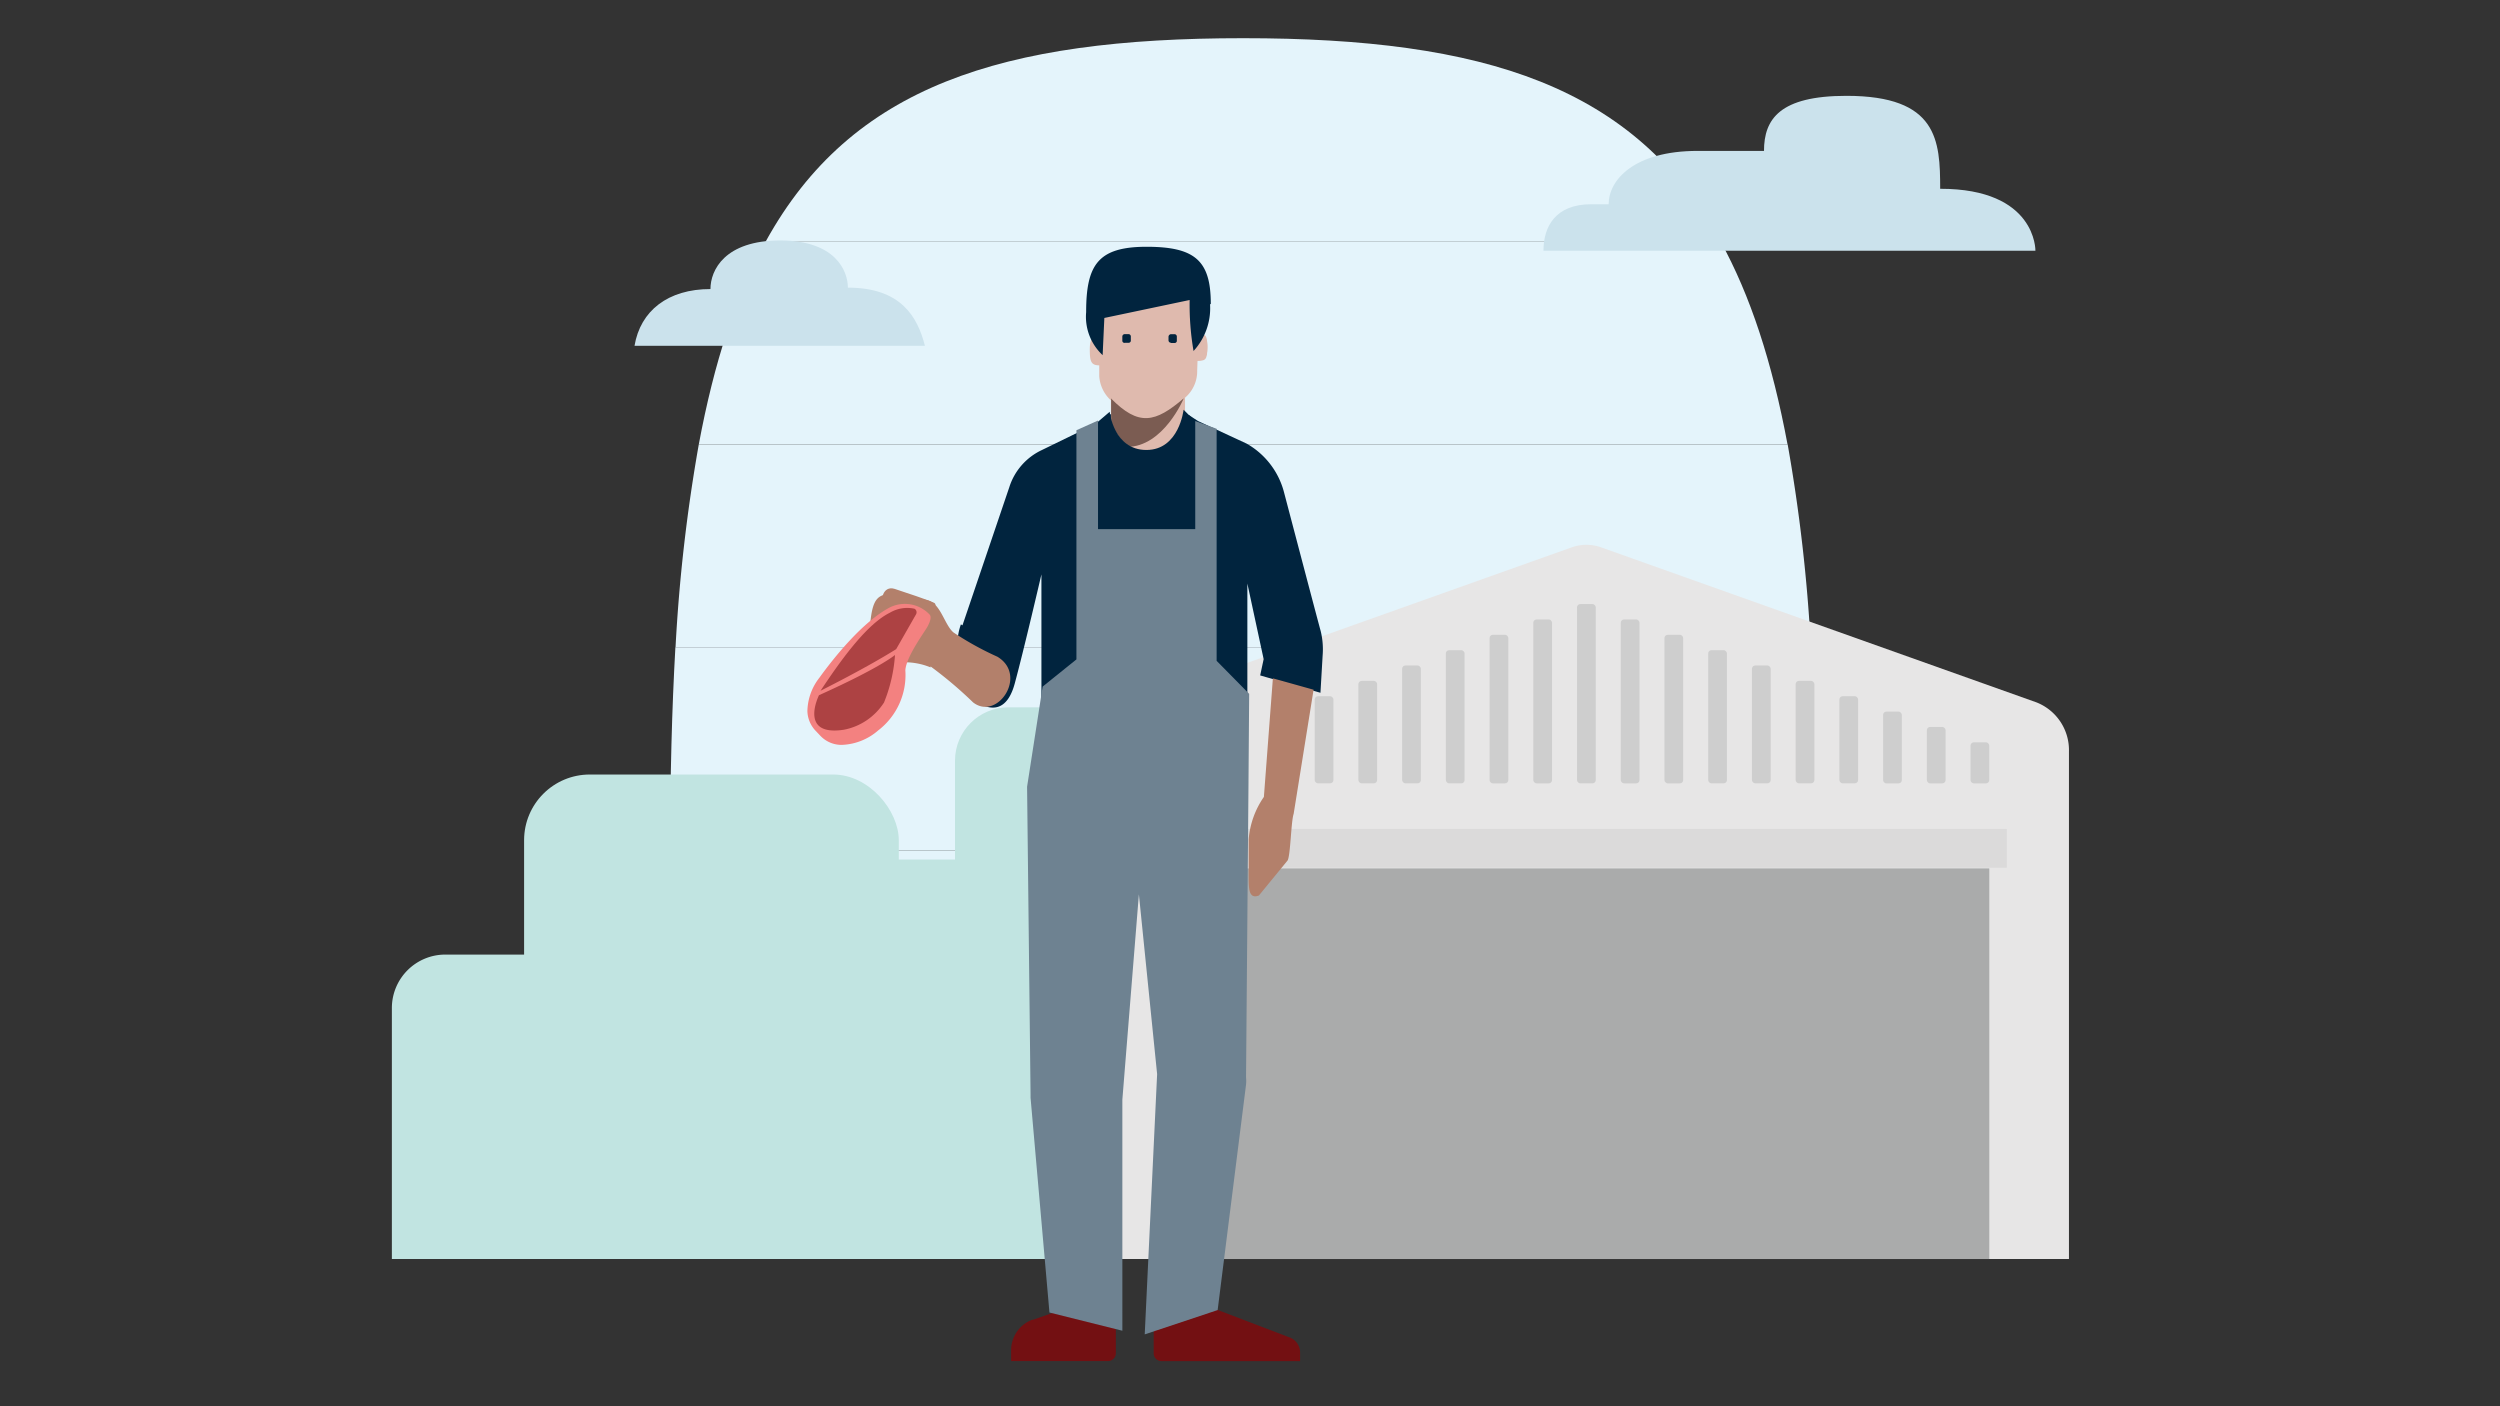 <svg id="Layer_1" data-name="Layer 1" xmlns="http://www.w3.org/2000/svg" viewBox="0 0 720 405"><rect x="0" y="0" width="720" height="405" fill="#333333" stroke="none"/><defs><style>.cls-1{fill:#fff5e6;}.cls-2{fill:#e4f4fb;}.cls-3{fill:#c1e4e1;}.cls-4{fill:#e7e6e6;}.cls-5{fill:#aaabab;}.cls-6{fill:#dbdada;}.cls-7{fill:#cecece;}.cls-8{fill:#cbe2ec;}.cls-9{fill:#dfbaae;}.cls-10{fill:#01243e;}.cls-11{fill:#7b5c52;}.cls-12,.cls-16{fill:#731012;}.cls-13{fill:#6e8291;}.cls-14{fill:#b3806b;}.cls-15{fill:#f38180;}.cls-16{isolation:isolate;opacity:0.55;}</style></defs><path class="cls-1" d="M201.31,361.89H514.76a474.87,474.87,0,0,0,6.74-58.48H194.57A474.87,474.87,0,0,0,201.31,361.89Z"/><path class="cls-2" d="M194.57,303.41H521.5c1.08-17.77,1.59-37.21,1.59-58.49H193C193,266.2,193.49,285.64,194.57,303.41Z"/><path class="cls-2" d="M193,244.92H523.09c0-21.3-.51-40.71-1.58-58.47h-327Q193,213.06,193,244.92Z"/><path class="cls-2" d="M201.25,128a479,479,0,0,0-6.7,58.49h327a479,479,0,0,0-6.7-58.49Z"/><path class="cls-2" d="M495.5,69.48H220.56C212,85,205.67,104.27,201.25,128H514.81C510.39,104.29,504.07,85,495.5,69.48Z"/><path class="cls-2" d="M358,11C288.4,11,245.21,24.82,220.56,69.48H495.5C470.85,24.82,427.66,11,358,11Z"/><path class="cls-3" d="M128.24,274.92h282.9a15.39,15.39,0,0,1,15.38,15.38v56.92a15.38,15.38,0,0,1-15.38,15.37H112.86V290.3a15.39,15.39,0,0,1,15.38-15.38Z"/><rect class="cls-3" x="264.08" y="274.92" width="198.7" height="87.68" rx="15.37"/><rect class="cls-3" x="275.04" y="203.71" width="87.68" height="87.68" rx="15.37"/><rect class="cls-3" x="150.94" y="223.06" width="107.91" height="107.91" rx="18.92"/><rect class="cls-3" x="284.42" y="237.43" width="107.91" height="107.91" rx="18.92"/><rect class="cls-3" x="195.59" y="247.55" width="108.71" height="108.71" rx="19.06"/><path class="cls-4" d="M595.86,362.6V216.35a14.77,14.77,0,0,0-9.37-14.07L461.1,157.63a12.57,12.57,0,0,0-8.43,0l-125.4,44.65a14.75,14.75,0,0,0-9.35,14.07V362.6Z"/><rect class="cls-5" x="340.85" y="250.1" width="232.07" height="112.5"/><rect class="cls-6" x="335.82" y="238.74" width="242.15" height="11.17"/><rect class="cls-7" x="340.85" y="213.79" width="5.4" height="11.82" rx="0.95"/><rect class="cls-7" x="353.44" y="209.36" width="5.4" height="16.25" rx="0.95"/><rect class="cls-7" x="366.03" y="204.94" width="5.4" height="20.68" rx="0.95"/><rect class="cls-7" x="378.63" y="200.51" width="5.4" height="25.09" rx="0.95"/><rect class="cls-7" x="391.21" y="196.09" width="5.41" height="29.51" rx="0.95"/><rect class="cls-7" x="403.81" y="191.66" width="5.4" height="33.94" rx="0.95"/><rect class="cls-7" x="416.4" y="187.25" width="5.4" height="38.36" rx="0.95"/><rect class="cls-7" x="429" y="182.82" width="5.4" height="42.79" rx="0.95"/><rect class="cls-7" x="441.59" y="178.4" width="5.4" height="47.21" rx="0.95"/><rect class="cls-7" x="454.18" y="173.97" width="5.4" height="51.64" rx="0.95"/><rect class="cls-7" x="466.78" y="178.4" width="5.4" height="47.21" rx="0.95"/><rect class="cls-7" x="479.36" y="182.82" width="5.4" height="42.79" rx="0.95"/><rect class="cls-7" x="491.96" y="187.25" width="5.4" height="38.36" rx="0.95"/><rect class="cls-7" x="504.56" y="191.66" width="5.4" height="33.94" rx="0.95"/><rect class="cls-7" x="517.14" y="196.09" width="5.41" height="29.51" rx="0.95"/><rect class="cls-7" x="529.74" y="200.51" width="5.4" height="25.09" rx="0.95"/><rect class="cls-7" x="542.33" y="204.94" width="5.4" height="20.68" rx="0.95"/><rect class="cls-7" x="554.93" y="209.36" width="5.4" height="16.25" rx="0.95"/><rect class="cls-7" x="567.51" y="213.79" width="5.4" height="11.82" rx="0.95"/><path class="cls-8" d="M586.2,72.21H444.52c0-6.95,3.44-13.39,13.77-13.39h5c0-6.94,7.24-15.36,25.64-15.36h19.1c0-9.19,4.59-15.86,23.74-15.86,26.28,0,27,12.83,27,26.77C586.57,54.34,586.2,72.21,586.2,72.21Z"/><path class="cls-8" d="M244.19,82.84c0-4.79-3.52-13.59-19.49-13.59s-20.09,8.56-20.09,14c-12.26,0-20.18,6.26-21.87,16.35h83.64C264.28,91.37,259.59,82.84,244.19,82.84Z"/><path class="cls-9" d="M344.65,81.57V96.33h.77c1.26,0,2.31.91,2.31,3.57s-.7,4-2.94,4v2.87a10,10,0,0,1-3.5,7.77v4.41l-2.52,12.59H322.39l-2.45-11.75V115.3a10.34,10.34,0,0,1-3.36-7v-3.08c-2.44,0-2.72-1.26-2.72-4.69s1.26-3.85,2-3.85h.76v-7Z"/><path class="cls-9" d="M344.86,103.89c2.17,0,2.87,0,2.87-4s-1-3.57-2.1-3.57h-.91V88.15l-13-3.15-15,4.06v7l28,11Z"/><path class="cls-10" d="M337.23,98.78h1a.63.63,0,0,0,.7-.55V97a.7.7,0,0,0-.63-.76h-1a.77.77,0,0,0-.77.77h0v1a.71.71,0,0,0,.7.71h.07m-13.37,0h1.05a.63.63,0,0,0,.7-.55V97a.7.7,0,0,0-.56-.77h-1.19a.7.7,0,0,0-.7.7v1.12a.63.63,0,0,0,.55.7.38.38,0,0,0,.15,0"/><path class="cls-11" d="M320,115v7.49s4.27,6.22,4.55,6.22c10.57,0,16.38-14,16.38-14-8.19,7-12.95,8.19-21,0"/><path class="cls-12" d="M332.26,381.08v8.61a2.24,2.24,0,0,0,2.17,2.31h40v-2.52a4.63,4.63,0,0,0-2.94-4.27l-25.12-9.59Zm-34.71-1,12.81-4.48,11,4.27v9.8a2.24,2.24,0,0,1-2.16,2.31h-28v-3.22a9.39,9.39,0,0,1,6.09-8.68"/><path class="cls-10" d="M277.19,180.1l13.5-39.82A17.7,17.7,0,0,1,300,129.64l16.79-8.18,3.15-2.24v6.09l11,14.55,10.5-11.69.91-8.67,2.66,1.75,14,6.5a22.68,22.68,0,0,1,10.78,14s9.66,36.74,10.57,40a22,22,0,0,1,.56,7l-.63,10.77-17.36-5,1-4.69-4.69-21.77v63.2h-8a6.15,6.15,0,0,1-7-5.18,4.63,4.63,0,0,1,0-2v-5.46h-28v7c0,5-1.74,7-7,4.9l-9.31-16.1v-49s-5.11,22-7.7,31.49C288.66,210,279,200.39,279,200.39l1.46-2.94L271,192.28l5.25-2.38a17.5,17.5,0,0,1,.49-10.08"/><path class="cls-10" d="M344.23,218.73h-28V121.46l3.36-2.87s1.12,11,10.57,11S340.87,118,340.87,118l3.22,3.22Z"/><path class="cls-13" d="M359.76,199.83l-9.37-9.51V123.49l-6.16-2.24v31.14h-28V121.11l-6.22,2.8v66l-9.73,7.83-4.48,28.84,1,88.52v1.05L302.24,378l21,5.25V316.7L328,257.57l5.25,51.78-3.57,74.95,21-7,8.18-64.94a10.53,10.53,0,0,0,0-2.1l.7-84Z"/><path class="cls-14" d="M378.31,198.64l-5.74,35.76c-.77,2.17-.91,12.6-1.82,13.51l-8.19,10c-2.94,1.12-2.94-2-2.94-5.6V241.75A24.85,24.85,0,0,1,364,229.51l2.59-34.15ZM268,192.21a19.35,19.35,0,0,0-7.77-1.47c-7,0-10.15-2.24-9.73-9.8.91-11.2,2.73-11.2,16.73-8.05,3.71,1,4.76,7,7.35,9.24a87.21,87.21,0,0,0,12.66,7c8.89,5.32,0,18.61-7,13.15A117,117,0,0,0,268,191.93"/><path class="cls-14" d="M263.33,177.44l-8.19-3.36c-2-.7-.91-5.6,2.52-4.48s9.52,3.15,11.34,4-2.87,4.62-5.32,3.85"/><path class="cls-10" d="M348.71,87.52c0-12.39-4.48-16.45-18.48-16.45s-17.42,5.18-17.42,18.83a15.09,15.09,0,0,0,4.75,12.38l.49-10.71,24.57-5.17a78.59,78.59,0,0,0,1.12,14.69,18.23,18.23,0,0,0,4.76-13.43"/><path class="cls-15" d="M256.15,175a9.78,9.78,0,0,1,11.58,2c.57.6.24,1.86-.58,3.41s-6.15,8.64-6.41,12.64a20.08,20.08,0,0,1-7.82,17.31,16.85,16.85,0,0,1-10.55,4.17,8.4,8.4,0,0,1-6.13-2.65l-1.32-1.39a8.55,8.55,0,0,1-2.39-5.67,16.1,16.1,0,0,1,3.46-9.64C240.31,189.19,248.5,179.07,256.15,175Z"/><path class="cls-16" d="M235.87,200.22s-6,12,7.23,9.93a17.66,17.66,0,0,0,11.49-7.82,44.18,44.18,0,0,0,3.17-13.7S253.62,192.24,235.87,200.22Zm.4-1.26s13.09-6.53,21.82-12l5.71-10a1.19,1.19,0,0,0-.41-1.64l0,0a9.74,9.74,0,0,0-7.1,1.14C249.28,179.91,241.55,191.07,236.27,199Z"/></svg>